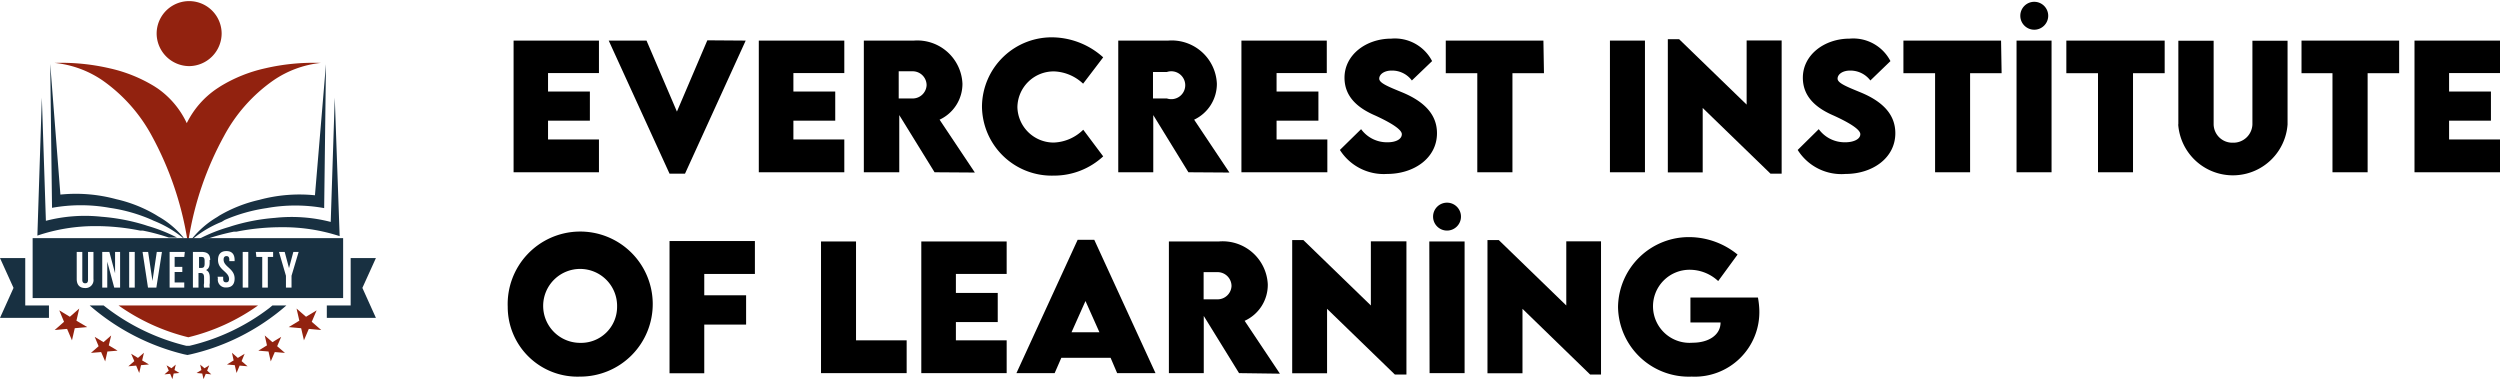 <svg xmlns="http://www.w3.org/2000/svg" viewBox="0 0 179.23 27.18"><defs><style>.cls-1{fill:#92220f;}.cls-2{fill:#183041;}</style></defs><g id="katman_2" data-name="katman 2"><g id="katman_1-2" data-name="katman 1"><polygon class="cls-1" points="22.7 22.25 21.94 22.71 21.26 22.12 21.46 22.99 20.7 23.45 21.59 23.53 21.79 24.4 22.14 23.58 23.03 23.66 22.35 23.07 22.7 22.25"/><polygon class="cls-1" points="20.16 24.15 19.53 24.53 18.98 24.05 19.14 24.76 18.52 25.14 19.25 25.2 19.41 25.91 19.7 25.24 20.43 25.3 19.87 24.82 20.16 24.15"/><polygon class="cls-1" points="17.54 25.36 17.05 25.66 16.63 25.29 16.75 25.84 16.27 26.13 16.83 26.18 16.96 26.74 17.18 26.21 17.75 26.26 17.32 25.89 17.54 25.36"/><polygon class="cls-1" points="15 26.19 14.66 26.4 14.35 26.14 14.44 26.53 14.09 26.74 14.5 26.78 14.59 27.18 14.75 26.8 15.15 26.84 14.85 26.57 15 26.19"/><polygon class="cls-1" points="5.68 22.12 5.01 22.71 4.25 22.25 4.59 23.07 3.92 23.66 4.81 23.58 5.16 24.4 5.36 23.53 6.25 23.45 5.48 22.99 5.68 22.12"/><polygon class="cls-1" points="7.97 24.05 7.42 24.53 6.79 24.15 7.07 24.82 6.52 25.3 7.25 25.24 7.54 25.91 7.7 25.2 8.43 25.14 7.8 24.76 7.97 24.05"/><polygon class="cls-1" points="10.32 25.29 9.89 25.66 9.4 25.36 9.63 25.89 9.2 26.26 9.76 26.21 9.98 26.74 10.11 26.18 10.68 26.13 10.19 25.84 10.32 25.29"/><polygon class="cls-1" points="12.6 26.14 12.29 26.4 11.94 26.19 12.1 26.57 11.79 26.84 12.2 26.8 12.36 27.18 12.45 26.78 12.86 26.74 12.51 26.53 12.6 26.14"/><path class="cls-1" d="M18.5,21.9h-10a14.72,14.72,0,0,0,5,2.28A14.5,14.5,0,0,0,18.5,21.9Z"/><path class="cls-1" d="M13.56,4.74a2.35,2.35,0,0,0,2.33-2.33,2.33,2.33,0,1,0-4.66,0A2.35,2.35,0,0,0,13.56,4.74Z"/><path class="cls-1" d="M3.91,4.51h0A7.37,7.37,0,0,1,7.36,5.77a11.55,11.55,0,0,1,3.54,4,23.31,23.31,0,0,1,2.52,7.35h.11a22.81,22.81,0,0,1,2.52-7.35,11.45,11.45,0,0,1,3.54-4A7.37,7.37,0,0,1,23,4.51h0a15.3,15.3,0,0,0-4,.39,10.5,10.5,0,0,0-3.2,1.29l-.23.15a6.37,6.37,0,0,0-2.18,2.49h0A6.27,6.27,0,0,0,11.3,6.34l-.23-.15A10.5,10.5,0,0,0,7.87,4.9,15.3,15.3,0,0,0,3.91,4.51Z"/><polygon class="cls-2" points="1.81 21.9 1.81 18.5 0 18.5 0.97 20.64 0 22.79 3.51 22.79 3.51 21.9 1.81 21.9 1.81 21.9"/><polygon class="cls-2" points="26.95 18.5 25.14 18.5 25.14 21.9 25.14 21.9 23.43 21.9 23.43 22.79 26.95 22.79 25.98 20.64 26.95 18.5"/><path class="cls-2" d="M19.3,22.09a15.06,15.06,0,0,1-5.71,2.7l-.12,0-.12,0A15.43,15.43,0,0,1,7.43,21.9h-1a16.11,16.11,0,0,0,6.76,3.5l.25.05.24-.05a15.8,15.8,0,0,0,6-2.81c.28-.21.56-.44.85-.69h-1Z"/><path class="cls-2" d="M14.46,18.42h-.19v.79h.16c.15,0,.24-.07.24-.27v-.26C14.67,18.5,14.61,18.42,14.46,18.42Z"/><path class="cls-2" d="M16.11,15.77a11.88,11.88,0,0,1,3-.85,11.57,11.57,0,0,1,4.13,0l.13-10.32L22.58,14a11,11,0,0,0-4,.33,10,10,0,0,0-2.86,1.13l-.15.1a6.63,6.63,0,0,0-1.81,1.56h.07a7.9,7.9,0,0,1,2.07-1.22Z"/><path class="cls-2" d="M24,7l-.29,8.91a11.18,11.18,0,0,0-4-.29,14.2,14.2,0,0,0-3.1.59l-.18.06a11.52,11.52,0,0,0-2.12.84h.58a15.42,15.42,0,0,1,1.87-.5l.19,0a16.27,16.27,0,0,1,3.22-.32,13,13,0,0,1,4.18.64L24,7Z"/><path class="cls-2" d="M11.34,15.51l-.16-.1a9.87,9.87,0,0,0-2.85-1.13,11,11,0,0,0-4-.33L3.6,4.58,3.73,14.9a11.57,11.57,0,0,1,4.13,0,11.69,11.69,0,0,1,3,.85l.17.08a7.82,7.82,0,0,1,2.08,1.22h.06A6.44,6.44,0,0,0,11.34,15.51Z"/><path class="cls-2" d="M6.83,16.21a16.09,16.09,0,0,1,3.21.32l.19,0a14.48,14.48,0,0,1,1.87.5h.59a11.81,11.81,0,0,0-2.12-.84l-.18-.06a14.31,14.31,0,0,0-3.1-.59,11.18,11.18,0,0,0-4,.29L3,7H3l-.32,9.89A12.91,12.91,0,0,1,6.83,16.21Z"/><path class="cls-2" d="M14.26,17.07H2.34v4.3H24.6v-4.3H14.26ZM6.7,20a.57.57,0,0,1-.6.65c-.4,0-.6-.24-.6-.65V18.06h.4v2c0,.18.08.25.21.25s.2-.07.2-.25v-2H6.7Zm1.91.62H8.19l-.5-1.86v1.86H7.33V18.06h.51l.41,1.53V18.06h.36Zm1.05,0h-.4V18.06h.4Zm1.55,0h-.6l-.39-2.56h.4l.31,2.08.31-2.08h.37Zm2-2.2h-.69v.71h.55v.37h-.55v.75h.69v.37H12.16V18.06h1.09Zm7.2-.36.31,1.16.31-1.16h.38l-.51,1.71v.85h-.4v-.85L20,18.06Zm-2.07,0h1.24v.36H19.2v2.2h-.4v-2.2h-.42Zm-.94,0h.4v2.56h-.4Zm-1.8,1.78H16V20c0,.18.08.24.21.24s.21-.06.21-.24c0-.53-.79-.63-.79-1.36,0-.41.2-.64.6-.64s.59.23.59.64v.08h-.38v-.11c0-.18-.08-.25-.2-.25s-.21.07-.21.25c0,.53.79.63.79,1.36,0,.41-.2.64-.6.64a.56.56,0,0,1-.6-.64Zm-.57-1.2v.2c0,.27-.08.44-.26.52.2.09.27.28.27.55v.39a.8.8,0,0,0,0,.32h-.41a.85.85,0,0,1,0-.32v-.4c0-.24-.08-.33-.26-.33h-.14v1.05h-.4V18.06h.61C14.89,18.06,15.07,18.25,15.07,18.64Z"/><path d="M39.29,5.24V6.56h3V8.65h-3V10h3.65v2.35H36.82V2.91h6.12V5.24Z"/><path d="M53.46,2.91l-4.35,9.54H48L43.64,2.91h2.71L48.53,8l2.18-5.11Z"/><path d="M56.88,5.24V6.56h3V8.65h-3V10h3.65v2.35H54.4V2.91h6.13V5.24Z"/><path d="M67,12.35l-2.53-4.1v4.1H61.93V2.91h3.59A3.24,3.24,0,0,1,69,6a2.83,2.83,0,0,1-1.64,2.58l2.53,3.79ZM64.43,7.06h1a1,1,0,0,0,1-.95,1,1,0,0,0-1-1h-1Z"/><path d="M70.4,7.63a5,5,0,0,1,5.2-4.95,5.54,5.54,0,0,1,3.49,1.43L77.65,6a3.2,3.2,0,0,0-2.05-.88,2.6,2.6,0,0,0-2.66,2.56,2.6,2.6,0,0,0,2.61,2.54,3.17,3.17,0,0,0,2.11-.92l1.43,1.91a5.18,5.18,0,0,1-3.54,1.38A5,5,0,0,1,70.4,7.63Z"/><path d="M85.2,12.35l-2.52-4.1v4.1H80.17V2.91h3.58A3.24,3.24,0,0,1,87.24,6a2.84,2.84,0,0,1-1.63,2.58l2.53,3.79ZM82.66,7.06h1a1,1,0,1,0,0-1.9h-1Z"/><path d="M91.52,5.24V6.56h3V8.65h-3V10h3.64v2.35H89V2.91h6.12V5.24Z"/><path d="M96.06,10.75l1.52-1.49a2.29,2.29,0,0,0,1.92.94c.53,0,1-.2,1-.58s-1-.92-1.89-1.33c-1.19-.51-2.22-1.3-2.22-2.72,0-1.64,1.55-2.8,3.35-2.8a3,3,0,0,1,2.93,1.61l-1.45,1.39a1.76,1.76,0,0,0-1.46-.71c-.51,0-.88.26-.88.58s.67.58,1.69,1c1.47.62,2.45,1.52,2.45,2.91,0,1.8-1.67,2.92-3.57,2.92A3.72,3.72,0,0,1,96.06,10.75Z"/><path d="M110.69,5.25h-2.26v7.1h-2.52V5.25h-2.26V2.91h7Z"/><path d="M115.42,2.91h2.51v9.44h-2.51Z"/><path d="M127.73,2.9v9.55h-.8l-4.86-4.71v4.62h-2.5V2.81h.81l4.84,4.69V2.9Z"/><path d="M128.88,10.75l1.51-1.49a2.3,2.3,0,0,0,1.92.94c.53,0,1.06-.2,1.06-.58s-1-.92-1.9-1.33c-1.19-.51-2.22-1.3-2.22-2.72,0-1.64,1.55-2.8,3.35-2.8a3,3,0,0,1,2.93,1.61l-1.44,1.39a1.79,1.79,0,0,0-1.46-.71c-.52,0-.89.26-.89.58s.67.58,1.69,1c1.48.62,2.45,1.52,2.45,2.91,0,1.8-1.67,2.92-3.56,2.92A3.7,3.7,0,0,1,128.88,10.75Z"/><path d="M143.5,5.25h-2.26v7.1h-2.51V5.25h-2.27V2.91h7Z"/><path d="M144.57,2.91h2.51v9.44h-2.51Zm.27-1.78a1,1,0,0,1,2,0,1,1,0,0,1-2,0Z"/><path d="M155.19,5.25h-2.27v7.1h-2.51V5.25h-2.27V2.91h7.05Z"/><path d="M156.17,8.92v-6h2.53v6a1.34,1.34,0,0,0,1.38,1.31,1.36,1.36,0,0,0,1.4-1.31v-6H164v6a3.93,3.93,0,0,1-7.84,0Z"/><path d="M172,5.25h-2.26v7.1h-2.52V5.25H165V2.91h7Z"/><path d="M175.58,5.24V6.56h3V8.65h-3V10h3.65v2.35H173.1V2.91h6.13V5.24Z"/><path d="M36.4,22A5.2,5.2,0,1,1,41.58,27,5,5,0,0,1,36.4,22Zm7.84,0a2.65,2.65,0,1,0-2.65,2.58A2.58,2.58,0,0,0,44.24,22Z"/><path d="M50.49,19.64v1.53h3v2.1h-3v3.49H48V17.28h6.12v2.36Z"/><path d="M65,24.4v2.35H58.86V17.31h2.51V24.4Z"/><path d="M68.53,19.64V21h3v2.09h-3V24.4h3.64v2.35H66.05V17.31h6.12v2.33Z"/><path d="M79.62,25.65H76.09l-.48,1.1H72.87l4.39-9.56h1.19l4.39,9.56H80.09Zm-.8-1.83-1-2.24-1,2.24Z"/><path d="M88.83,26.75l-2.53-4.1v4.1H83.8l0-9.44h3.59a3.24,3.24,0,0,1,3.5,3.07A2.83,2.83,0,0,1,89.23,23l2.53,3.79Zm-2.54-5.29h1a1,1,0,0,0,1-.95,1,1,0,0,0-1-1h-1Z"/><path d="M100.83,17.3v9.55H100l-4.86-4.71v4.62h-2.5V17.21h.8l4.84,4.69V17.3Z"/><path d="M102.47,17.31H105v9.44h-2.51Zm.27-1.78a1,1,0,0,1,2,0,1,1,0,0,1-2,0Z"/><path d="M114.78,17.3v9.55H114l-4.85-4.71v4.62h-2.51V17.21h.81l4.84,4.69V17.3Z"/><path d="M126.13,22.25A4.63,4.63,0,0,1,121.28,27,5.07,5.07,0,0,1,116,22a5.08,5.08,0,0,1,5.2-5,5.51,5.51,0,0,1,3.37,1.25l-1.39,1.9a3,3,0,0,0-2-.81,2.62,2.62,0,1,0,.17,5.23c1.14,0,2-.55,2-1.45h-2.16V21.33h4.84A5.82,5.82,0,0,1,126.13,22.25Z"/></g></g></svg>